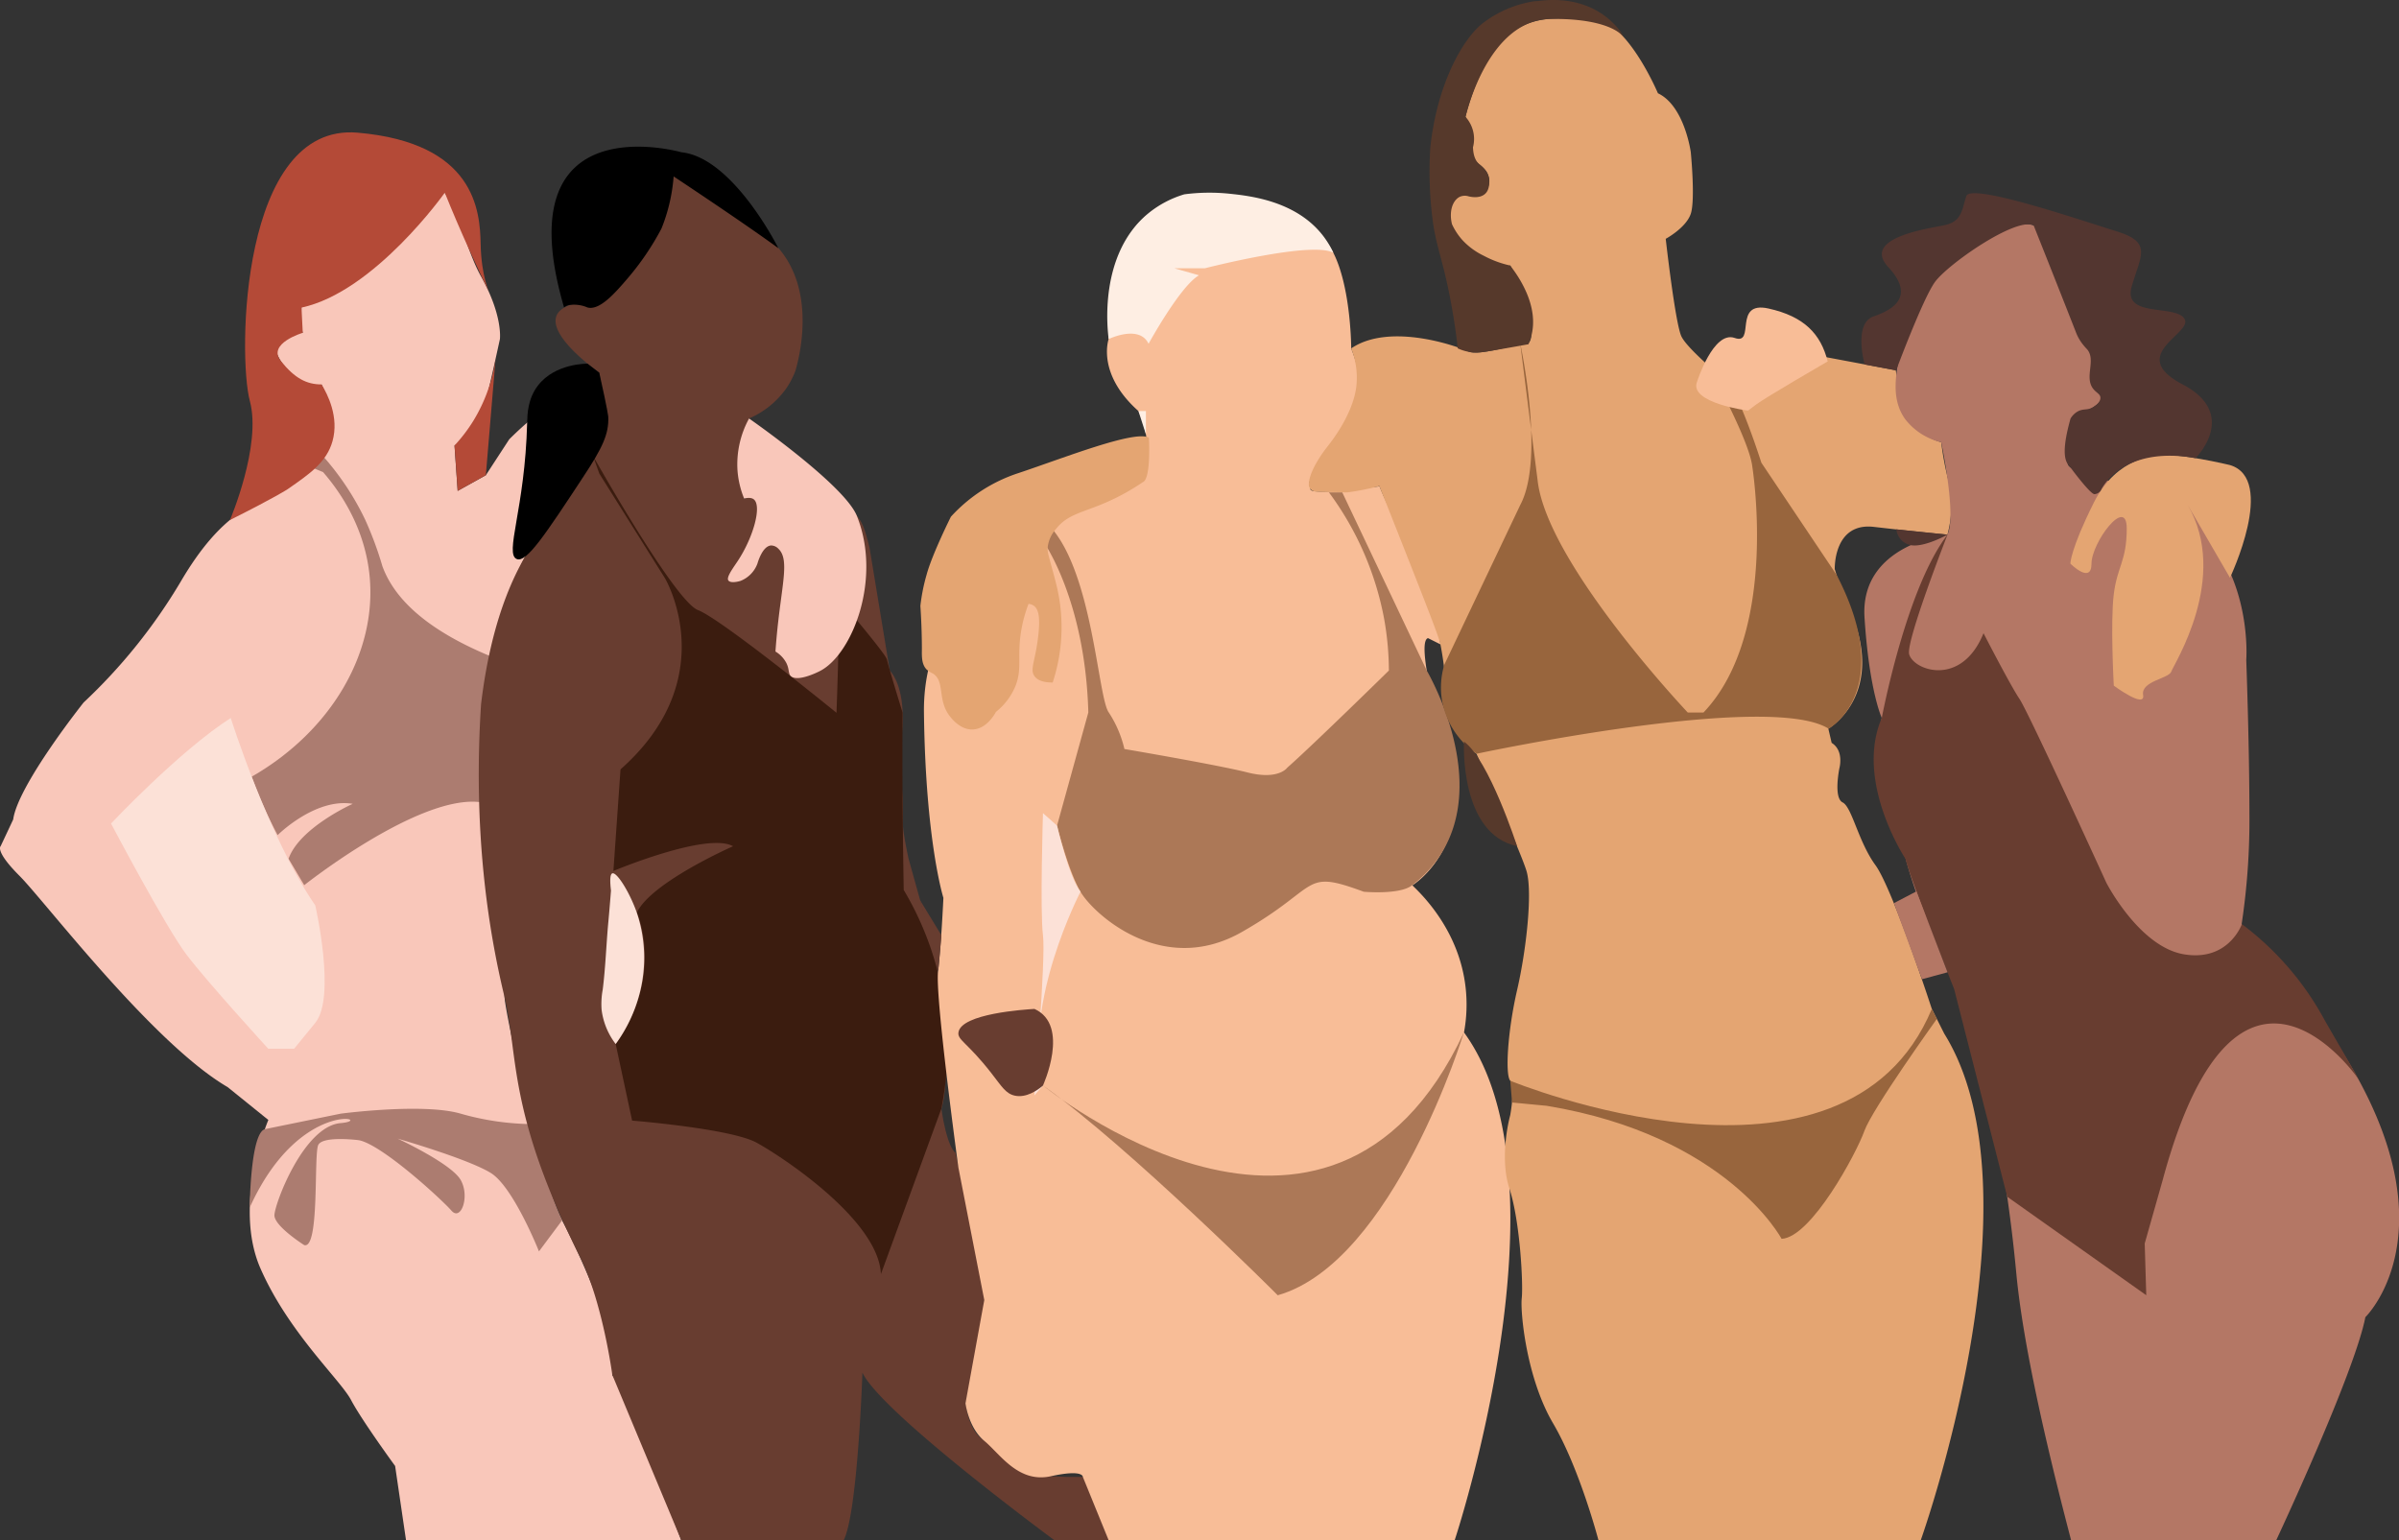 <svg xmlns="http://www.w3.org/2000/svg" viewBox="0 0 556.34 357.25"><rect x="0" y="0" width="556.34" height="357.25" fill="#333333" stroke="none"/><defs><style>.cls-1{fill:#f9c7ba;}.cls-2{fill:#ac7c70;}.cls-3{fill:#683d30;}.cls-4{fill:#3b1c0f;}.cls-5{fill:#f8bd97;}.cls-6{fill:#e4a572;}.cls-7{fill:#ac7857;}.cls-8{fill:#98653d;}.cls-9{fill:#b47765;}.cls-10{fill:#fce1d7;}.cls-11{fill:#533630;}.cls-12{fill:#56392b;}.cls-13{fill:#feeee3;}.cls-14{fill:#b44a37;}</style></defs><title>Home-Girls</title><g id="Layer_2" data-name="Layer 2"><g id="Layer_1-2" data-name="Layer 1"><path class="cls-1" d="M72.38,108.4s-4.72,4.72-8.71,6.53-12,3.27-21.78,20a128,128,0,0,1-22.5,28S4.15,182.07,3.06,190.06l-2.9,6.17s-1.45,1.09,4.36,6.9,30.85,38.83,48.27,49l9.44,7.62s-8.35,19.6-1.81,34.48,18.51,25.77,21,30.49S91.63,340,91.63,340l2.54,17.3H158s-13.07-35.08-16-38.35c0,0,.36-3.27-1.09-10.16s-8.71-22.86-11.61-27.58S117,234.71,117,231.08,112,191.16,112,191.16c.51-6.93,2.06-26.22,5.26-46.86.86-5.51,2.24-13.76,8.53-21a32.35,32.35,0,0,1,5.08-4.72l3.27-4.36,2.18-5.81S126.83,95.34,125,96.07s-6.9,5.81-6.9,5.81l-5.44,8.35-6.53,3.63-.73-10.52s5.44-3.32,6.53-7.29,4-17.39,4-17.39.73-5.44-4.36-14.52-6.17-24.44-16-22.92S72.38,47.81,70.93,63.06c0,0-1.81,9.44-.73,14.15,0,0-10.16-1.81-5.08,6.53s9.44,5.44,9.44,5.44S81.09,101.86,72.38,108.4Z"/><path class="cls-2" d="M74.92,109.49c3.53,4.07,9.69,12.47,10.8,24.19,1.69,17.89-9.09,36-27.36,46.46.75,2,1.59,4.15,2.55,6.34,1.13,2.58,2.3,5,3.47,7.21,0,0,8.71-8.71,17.42-7.26,0,0-12.34,5.52-14.88,12.74l3.63,6.13s26.55-21.09,40.86-19.25q.53-6.09,1-12.23.87-10.81,1.63-21.5c-17.09-7-23.12-14.88-25.36-21a81.32,81.32,0,0,0-4-10.8,63.14,63.14,0,0,0-9.75-14.7l-2.54,2.63Z"/><path class="cls-2" d="M79,258.29s19.13-2.54,27.84,0a62.17,62.17,0,0,0,16.45,2.42s3.59,15.17,7.1,22.28l-5.4,7.24s-5.91-14.88-11.12-18.15-21.66-8-21.66-8,12.46,5.77,14.63,9.6.06,9.64-2.15,7.1-16-15.24-21.44-16.33c0,0-8.35-1.09-9.44,1.09s.36,24.32-3.27,23.23c0,0-6.9-4.36-6.9-6.9S70.39,261.2,79,260.48s-9.42-6.19-21.09,19.59c0,0,.14-17.14,3.49-18.18Z"/><path class="cls-3" d="M173.71,97.06a29,29,0,0,0-1.16,3.35,30,30,0,0,0-1.09,9.35c.36,2,.73,3.93,1.09,5.9a35.55,35.55,0,0,1,10.18-1.24c4.1.09,11.74.27,16,5.24,1.23,1.45,1.8,2.88,2.9,7.26l4.72,28.62h0s3.63,3.31,2.9,13.47a83,83,0,0,0,.1,16s.1,3.27,0,5.44,1.36,8.75,1.36,8.75l6.17,22.1s4.36,26,1.45,35.89c0,0,1.09,8.39,3.27,10.2,0,0,6.71,31.39,6.71,34.11s-4.36,23.95-4.36,23.95.54,6.53,4.36,8.71,6.53,7.25,9.8,7.71,9.25.67,9.25.67h3.81l6,14.73H244.59S204.31,327.61,200,318.35c0,0-1.09,32.59-4.36,38.89H158l-16-38.35s-2.24-16.85-7.47-27.3c-16.93-33.79-14.23-46.65-17.57-60.53-3.78-15.67-7.3-38.35-5.4-67.73,2.52-21.07,8.63-33,14.11-40.06,0,0,11.19-14.48,10.68-14.85a.2.2,0,0,0-.15,0s4.9-8.53,3.81-15.24L139,86.44s-19.6-13.61-4.36-16.33c0,0,4.9,5.44,7.08-18.51,0,0,6.53-28.09,24-10.51,0,0,9.8,4,9.8,12.14a21.7,21.7,0,0,1,5,4.29c9,10.41,4.64,26.09,3.94,28.48a19.29,19.29,0,0,1-2,3.9A20.51,20.51,0,0,1,173.71,97.06Z"/><path class="cls-4" d="M139,109.87l15.24,24.29s13.61,23.05-10.34,44.28L142.25,202S164,192.87,170,196.27c0,0-19,8.34-22.32,15.4,0,0,6.53,14.13-4.9,30.47l3.81,17.76s22.86,1.84,28.85,5.11,28.31,18,28.85,30.49l14-38.33a71.37,71.37,0,0,0,1.09-21,72.1,72.1,0,0,0-9.8-29.76q-.19-10.6-.27-21.41-.06-10,0-19.73s-3.09-10-3.63-12.32-30.82-37-30.82-37,19.67,23.37,19.67,28.82-.54,20.55-.54,20.55-26.68-21.74-32.12-23.82-24.28-35.66-24.28-35.66C138,107.13,138.51,108.5,139,109.87Z"/><path class="cls-5" d="M264,95.33s7.62,14.52-6.9,20.32-43.19,19.7-42.83,49.59,4.51,43,4.51,43-.52,11.25-1.24,17.06,4.72,45.52,4.72,45.52l6,30.7-4.36,23.95s.68,5.67,4.36,8.71,7.86,9.87,15.45,8.2,7.41.17,7.41.17l6,14.73h80.21s27.58-83,2.18-117.83a35.5,35.5,0,0,0,.36-10.52c-1.44-12.48-9.22-20.64-12.34-23.59,0,0,18.51-11.15,5.44-40.05,0,0-4.36-16.56-1.81-17.29l2.9,1.45s-2.9-17.06-7.62-24.32a66,66,0,0,1-6.53-12.34s-15.61,2.18-16,.73l-.36-1.45s3.27-7.26,7.62-12,5.44-11.25,2.18-19.23c0,0,0-21.78-8-26.86s-19.6-12.7-37-5.44c0,0-12,4-11.25,30.12C257.11,78.64,254.21,86.62,264,95.33Z"/><path class="cls-6" d="M352.56,79.73s-9.8,2.9-12,1.81-18.15-6.9-27.22-.73a18.26,18.26,0,0,1,1.18,9c-.9,6.62-6,12.87-6.67,13.75,0,0-4,4.91-4.31,8.44a2,2,0,0,0,.36,1.45,2.21,2.21,0,0,0,1.63.59c6.81.17,6.64.19,7.08.14a58.72,58.72,0,0,0,7.26-1.45c.91,2.27,2.21,5.54,3.77,9.48,6.71,17,10.06,25.51,10.39,27.17,2.18,11.09.75,18.43,6.65,24.18a7.54,7.54,0,0,0,1.7,1.23S352.56,197.21,354,202s0,18.2-2.18,27.64-2.81,19.6-1.59,21,0,8,0,8-2.66,9.43-.18,17.05,3.21,22.14,2.85,25.41,1.09,18.51,7.26,29,10.52,27.09,10.52,27.09h74.76s28.67-80.08,5.44-117.46L448,234s-9.07-27.86-13.07-33.34-5.44-13.47-7.62-14.56-.73-8-.73-8,1.09-4-1.81-5.81L424,169s15.24-8.71,3.27-31.21L425.49,132s-.36-10.89,9.07-9.8S451.62,124,451.62,124a26,26,0,0,0,.36-12,73.11,73.11,0,0,1-1.81-9.44s-9.07-2.18-9.8-11.61l-.73-5.08-17.42-3.27S406.61,93.86,403.35,91s-12-9.95-13.43-13-3.63-22.61-3.63-22.61,4.72-2.54,5.81-5.81,0-14.3,0-14.3-1.45-10.74-7.62-13.65c0,0-7.62-18.15-16-17.42S347.1-.15,339.84,27.07c0,0,1.09,1.81,1.09,6.53s3.63,4.24,4.36,7.56-2.9,4.33-2.9,4.33-14.88-4.64-2.9,11.7c0,0,9.17,5.44,10.75,4.36C350.25,61.58,359.46,81.9,352.56,79.73Z"/><path class="cls-7" d="M241.87,125.45s9.8,13.53,10.52,39.79l-7.26,26.26s2.54,10.31,5.44,15.32,18.87,19.89,37.38,9.36,13.79-14.73,28.31-9.36c0,0,8.46.77,11.25-1.53a27.81,27.81,0,0,0,6.68-7.25c10.81-17.16-2.12-40.43-3.32-42.52L311.28,114.2h-3.09A71.24,71.24,0,0,1,321,143.59a69.42,69.42,0,0,1,1.09,11.93s-17.42,17.1-23.59,22.55c0,0-2,2.9-9.17,1.09s-28.57-5.44-28.57-5.44a26.36,26.36,0,0,0-3.63-8.48c-2.54-3.5-3.7-32.37-13.64-43.16l-3.57,2.11Z"/><path class="cls-7" d="M241.87,251.75s66.42,54.44,97.63-12.34c0,0-16.33,53.35-43.19,61C296.31,300.38,261.83,265.91,241.87,251.75Z"/><path class="cls-8" d="M352.56,79.73s5.81,26.49,0,37.38l-17.62,37.06a18.51,18.51,0,0,0-.32,9.36,19.26,19.26,0,0,0,7.79,11.29s67.87-14.52,81.66-5.81c0,0,15.77-8.76,1.9-35.59l-17.5-26.1s-5.18-16.4-8.24-19.06L396,84.56s9.2,16.59,10.29,23.13c0,0,6.53,38.93-11.25,57.57h-3.63s-32.79-34.66-34.84-53.94Q354.55,95.51,352.56,79.73Z"/><path class="cls-9" d="M448,63a52.46,52.46,0,0,0-6.9,16.69c-1.44,6.57-2.76,12.6.68,17.47a14.74,14.74,0,0,0,8.39,5.4s3.63,17.06,1.45,21.41c0,0-20.32,2.18-19.23,19.24s4,23.29,4,23.29a38.32,38.32,0,0,0-.91,9.92,39.33,39.33,0,0,0,5.26,18c3.54,15.05,7.49,22.18,10.61,25.89a41.73,41.73,0,0,1,5,7.13,42.66,42.66,0,0,1,4,10,16.44,16.44,0,0,1,.73,15.24c1.14,5.37,2.87,14,4.41,24.89,1.31,9.18,1.92,15.89,2.12,17.94,1,10.47,4,28.56,12.7,61.75h47.54s18.15-38.71,20.69-51.77c0,0,24-23.23-12-71.13,0,0-.73-4.36-9.44-10.89l-7.26-9.07a162.14,162.14,0,0,0,1.81-25.77c0-15.61-.73-35.57-.73-35.57s1.09-13.79-6.53-25.4l-2.9-4.36s-6.53-11.12-8.35-10.1-22.86-2.61-23.59-5.51.36-11.25,2.18-11.61c1.49-.3,6.14-2.54,5.78-4.14-.09-.41-.54-.4-1.06-.94-1.37-1.42,0-3.44-.36-6.62a13.5,13.5,0,0,0-2.9-6.44,13.27,13.27,0,0,1-1.74-2.1c-.85-1.51-.86-3.26-3.34-9.87-3.24-8.64-3.35-12.46-6.53-13.69-1.29-.49-2.79-.24-5.81.26-3.71.62-6,1.53-7.85,3-1.53,1.22-1.82,2.28-3.4,2.48C451.64,58.31,447.65,58.31,448,63Z"/><path class="cls-8" d="M350.25,250.66S427.69,282.6,448,234l1.16,2.32s-15,20.9-16.81,26-12.3,24.68-19.19,25c0,0-12.7-23.95-54.44-30.85l-8.07-.77Z"/><path class="cls-10" d="M250.58,206.82s-13.43,25.69-8.71,44.93l-2,2.32s2.7-31.72,2-37.17,0-28.31,0-28.31l3.27,2.9S247.89,203.45,250.58,206.82Z"/><path class="cls-10" d="M53.51,166.52s8.71,27.65,19.6,43.46c0,0,4.9,21.26,0,27.25l-4.9,6h-6s-14.15-15.46-19-21.88S25.75,191,25.75,191,41.54,174.2,53.51,166.52Z"/><path class="cls-10" d="M141.69,206.56c-.2-1.71-.33-3.79.31-4,1.07-.37,4.07,4.52,5.68,9.11a32.93,32.93,0,0,1,.68,18.63,34.39,34.39,0,0,1-5.58,11.84,16.37,16.37,0,0,1-3.27-8,18.38,18.38,0,0,1,.27-4.66c.61-4.92.8-9.89,1.22-14.83C141.18,212.81,141.42,210,141.69,206.56Z"/><path class="cls-3" d="M451.64,124s-9.73,24.83-8.89,27.76c1.09,3.81,12.17,7.62,17.24-4.9,0,0,6.16,12,8.34,15.24s20.14,42.63,20.14,42.63,7.62,14.86,18,16.6,13.43-7,13.43-7a68.41,68.41,0,0,1,19.28,22.42l8,13.84S519,208.87,501.54,273.68l-4.17,14.72.36,12-32.24-22.84-12.32-48.19s-10.15-25.44-11.29-30.2c0,0-11.84-17.88-5.49-32.64C436.4,166.52,442,136.52,451.64,124Z"/><path class="cls-6" d="M500.27,105.68s-9.25,0-14.7,10.89-5.44,14.15-5.44,14.15,4.9,4.9,4.9,0,8.17-15.79,8.17-8.17-2.18,8.71-3,15.24,0,21.23,0,21.23,7.35,5.44,6.8,2.18,6-3.81,6.53-5.44,13.61-21.78,3.81-38.65l9.8,16.88s10.89-22.86,0-26.13C517.15,107.85,504.36,104.81,500.27,105.68Z"/><path class="cls-5" d="M393.58,88.47s3.77-11.84,8.7-10.09-.49-8.67,7.83-6.83,12.15,5.93,13.74,12.27c0,0-14.7,8.53-16.59,10l-1.89,1.42S391.48,93.43,393.58,88.47Z"/><path class="cls-11" d="M471.6,52.25q2.25,5.64,4.5,11.32,2.67,6.74,5.3,13.44a10.59,10.59,0,0,0,1.18,2.27A13.52,13.52,0,0,0,484,81c2.17,2.53-.73,6.49,1.45,9.21.74.93,1.64,1.17,1.65,2.06,0,1.15-1.46,2-1.65,2.15-1.37.8-2.26.28-3.61,1a4.59,4.59,0,0,0-1.67,1.65c-1.93,6.82-1.47,9.48-.6,10.6.13.17,1.1,1.36,1.09,1.36l-.55-.66s4.67,6.33,5.63,6.24a2,2,0,0,0,1.43-.82s4.53-10.59,22-7.54c0,0,10.22-10.15-3-17.09s2.59-11.84.41-15.24-14.36-.14-12.22-7.49,4.79-10.21-3.54-12.79S457.05,42.35,456,45.48s-.95,5.92-5.17,6.77-19.14,3-12.93,9.7,1.36,9.8-3.4,11.43-2.08,11.15-2.08,11.15l7.3,1.37s6.08-16.33,8.94-20.41S467.38,50.31,471.6,52.25Z"/><path class="cls-12" d="M356.55.25s-.4,0-1.08.09A26.24,26.24,0,0,0,344,5.28c-4.6,3.44-10.71,14-12.3,28.89a87.8,87.8,0,0,0,.54,16.88c.76,5.84,2.17,8.72,3.81,16.88,1.11,5.51,1.71,10,2,12.86a10.6,10.6,0,0,0,3.67.95,10.94,10.94,0,0,0,2.33-.11c3.88-.59,9.95-1.71,10.4-1.79a11.65,11.65,0,0,0,.61-1.7c2-7-2.84-14-4.85-16.56a24,24,0,0,1-6.13-2.27,16.4,16.4,0,0,1-4.94-3.63,14.61,14.61,0,0,1-2.42-3.7c-.73-3,.17-5.5,1.78-6.32a2.87,2.87,0,0,1,2.05-.13s5.53,1.6,4.72-4.33a4.94,4.94,0,0,0-.54-1.32A6.73,6.73,0,0,0,343,38.05c-.64-.58-1.33-1.66-1.41-3.89a7.52,7.52,0,0,0,0-3.87,7.73,7.73,0,0,0-1.72-3.18s5-22.57,19.76-22.72,17.14,4.47,17.14,4.47S371.62-1.75,356.55.25Z"/><path class="cls-12" d="M339.5,172s-1.13,21.39,12.32,24.25C351.82,196.27,345.3,176.12,339.5,172Z"/><path class="cls-11" d="M439.77,122.77a4.2,4.2,0,0,0,3.4,3.68c3.12.54,8.47-2.45,8.47-2.45Z"/><path class="cls-13" d="M257.11,78.64s7.08-3.45,9.25,1.09c0,0,7.35-13.43,11.7-15.88l-5.72-1.63h7.08s24.75-6.38,29.79-3.6a20.79,20.79,0,0,0-2.59-4.2c-6.29-7.88-16.84-9-21.49-9.49a44.79,44.79,0,0,0-10.48.14,24.13,24.13,0,0,0-8.29,4.36C254.64,59,256.85,76.72,257.11,78.64Z"/><polygon class="cls-13" points="264.01 95.33 265.74 100.71 265.74 95.33 264.01 95.33"/><path class="cls-14" d="M103.15,44.69s-16.28,23-33.23,26.65l.29,5.85s-8.33,2.47-5.08,6.53,6,5.44,9.44,5.44c1.38,2.26,4.11,7.54,2.54,13.16-1.36,4.86-5.26,7.57-10.37,11.11,0,0-2.36,1.63-13.41,7.18h0S60.72,103.32,57.94,93s-2.24-64.59,25-62.23,28.37,18.14,28.52,25.76,2.06,11.43,2.06,11.43q-2.37-4.87-4.72-10.07Q105.74,51.13,103.15,44.69Z"/><path class="cls-14" d="M114.92,83.27l-2.25,26.94-6.53,3.63-.73-10.52a36.88,36.88,0,0,0,4.36-5.72A37.66,37.66,0,0,0,114.92,83.27Z"/><path d="M158,35.31s-41.18-11.81-27.19,36a2.53,2.53,0,0,1,1.21-.56,7.76,7.76,0,0,1,4.21.56c2.81.77,6.39-3.33,9.25-6.67A62.54,62.54,0,0,0,153.4,53a40.26,40.26,0,0,0,2.18-7.35,41.41,41.41,0,0,0,.64-4.73s16.26,10.76,24.28,16.64C180.5,57.52,170,36.53,158,35.31Z"/><path d="M136.26,84.35s-7.48-.18-11.51,5.07c-2.38,3.1-2.45,6.68-2.5,8.6-.49,20-5.36,30.5-2.38,31.65,2.26.87,6.65-5.79,15.41-19.09,4.4-6.68,5.95-9.9,5.78-13.89,0,0-.05-1.21-2.09-10.25h0Z"/><path class="cls-1" d="M173.71,97.06s22.07,15.33,25,22.58c5.83,14.58-1,31.88-8.35,35.88-1.23.67-5.6,2.67-7,1.25-.6-.62-.27-1.54-1-3a6.8,6.8,0,0,0-2.53-2.66c.05-.69.13-1.79.25-3.14,1.1-12.18,3.15-18.12.43-20.7a2.37,2.37,0,0,0-1.66-.76c-2,.09-3.07,3.78-3.2,4.21a6.87,6.87,0,0,1-3.9,4c-.76.24-2.39.57-2.85-.11s.87-2.54,1.85-4c3.82-5.51,6-13.13,4.1-14.76-.32-.28-1-.55-2.28-.22a21.32,21.32,0,0,1-1.54-6.5A22.16,22.16,0,0,1,173.71,97.06Z"/><path class="cls-6" d="M265,111.84a51.56,51.56,0,0,1-8.15,4.54c-5.76,2.55-9.25,2.81-12,6.35a7.61,7.61,0,0,0-1.91,4.44c0,1,.21,1.57,1.1,4.87.36,1.31.64,2.39.81,3.07a41,41,0,0,1-.73,23.19c-2.63,0-3.72-.78-4.22-1.48-1.13-1.57.19-3.4.87-9.32.53-4.57,0-6.24-1-7a2.49,2.49,0,0,0-1.25-.44,32.57,32.57,0,0,0-1.66,6c-1.06,6,.23,8.76-1.27,12.79a14.84,14.84,0,0,1-4.63,6.26c-.13.25-2.09,4-5.44,4.08s-5.64-3.58-5.85-3.95c-2.09-3.55-.69-7.31-3.27-9a6.16,6.16,0,0,1-1.5-.95c-1.19-1.23-1.13-3-1.11-4.76,0-5.26-.35-10-.35-10a43.13,43.13,0,0,1,1.45-7.26c1.27-4.72,5.63-13.43,5.63-13.43a36.5,36.5,0,0,1,15.79-10.16c10.34-3.45,26.86-10,30.12-8.17C266.44,101.5,267,111.12,265,111.84Z"/><polygon class="cls-9" points="444.43 206.73 439.21 209.46 445.71 227.11 451.64 225.5 444.43 206.73"/><path class="cls-3" d="M239.9,234c-2.19.13-17,1.07-17.63,5.44-.27,1.78,2.08,2.33,7.62,9.44,2.44,3.13,3.35,4.77,5.44,5.23,2.68.58,5.24-1.24,6.53-2.32C241.87,251.75,248.27,237.78,239.9,234Z"/><path class="cls-3" d="M213.32,208.71q2.49,4.11,5,8.21l-.74,8.34Z"/></g></g></svg>